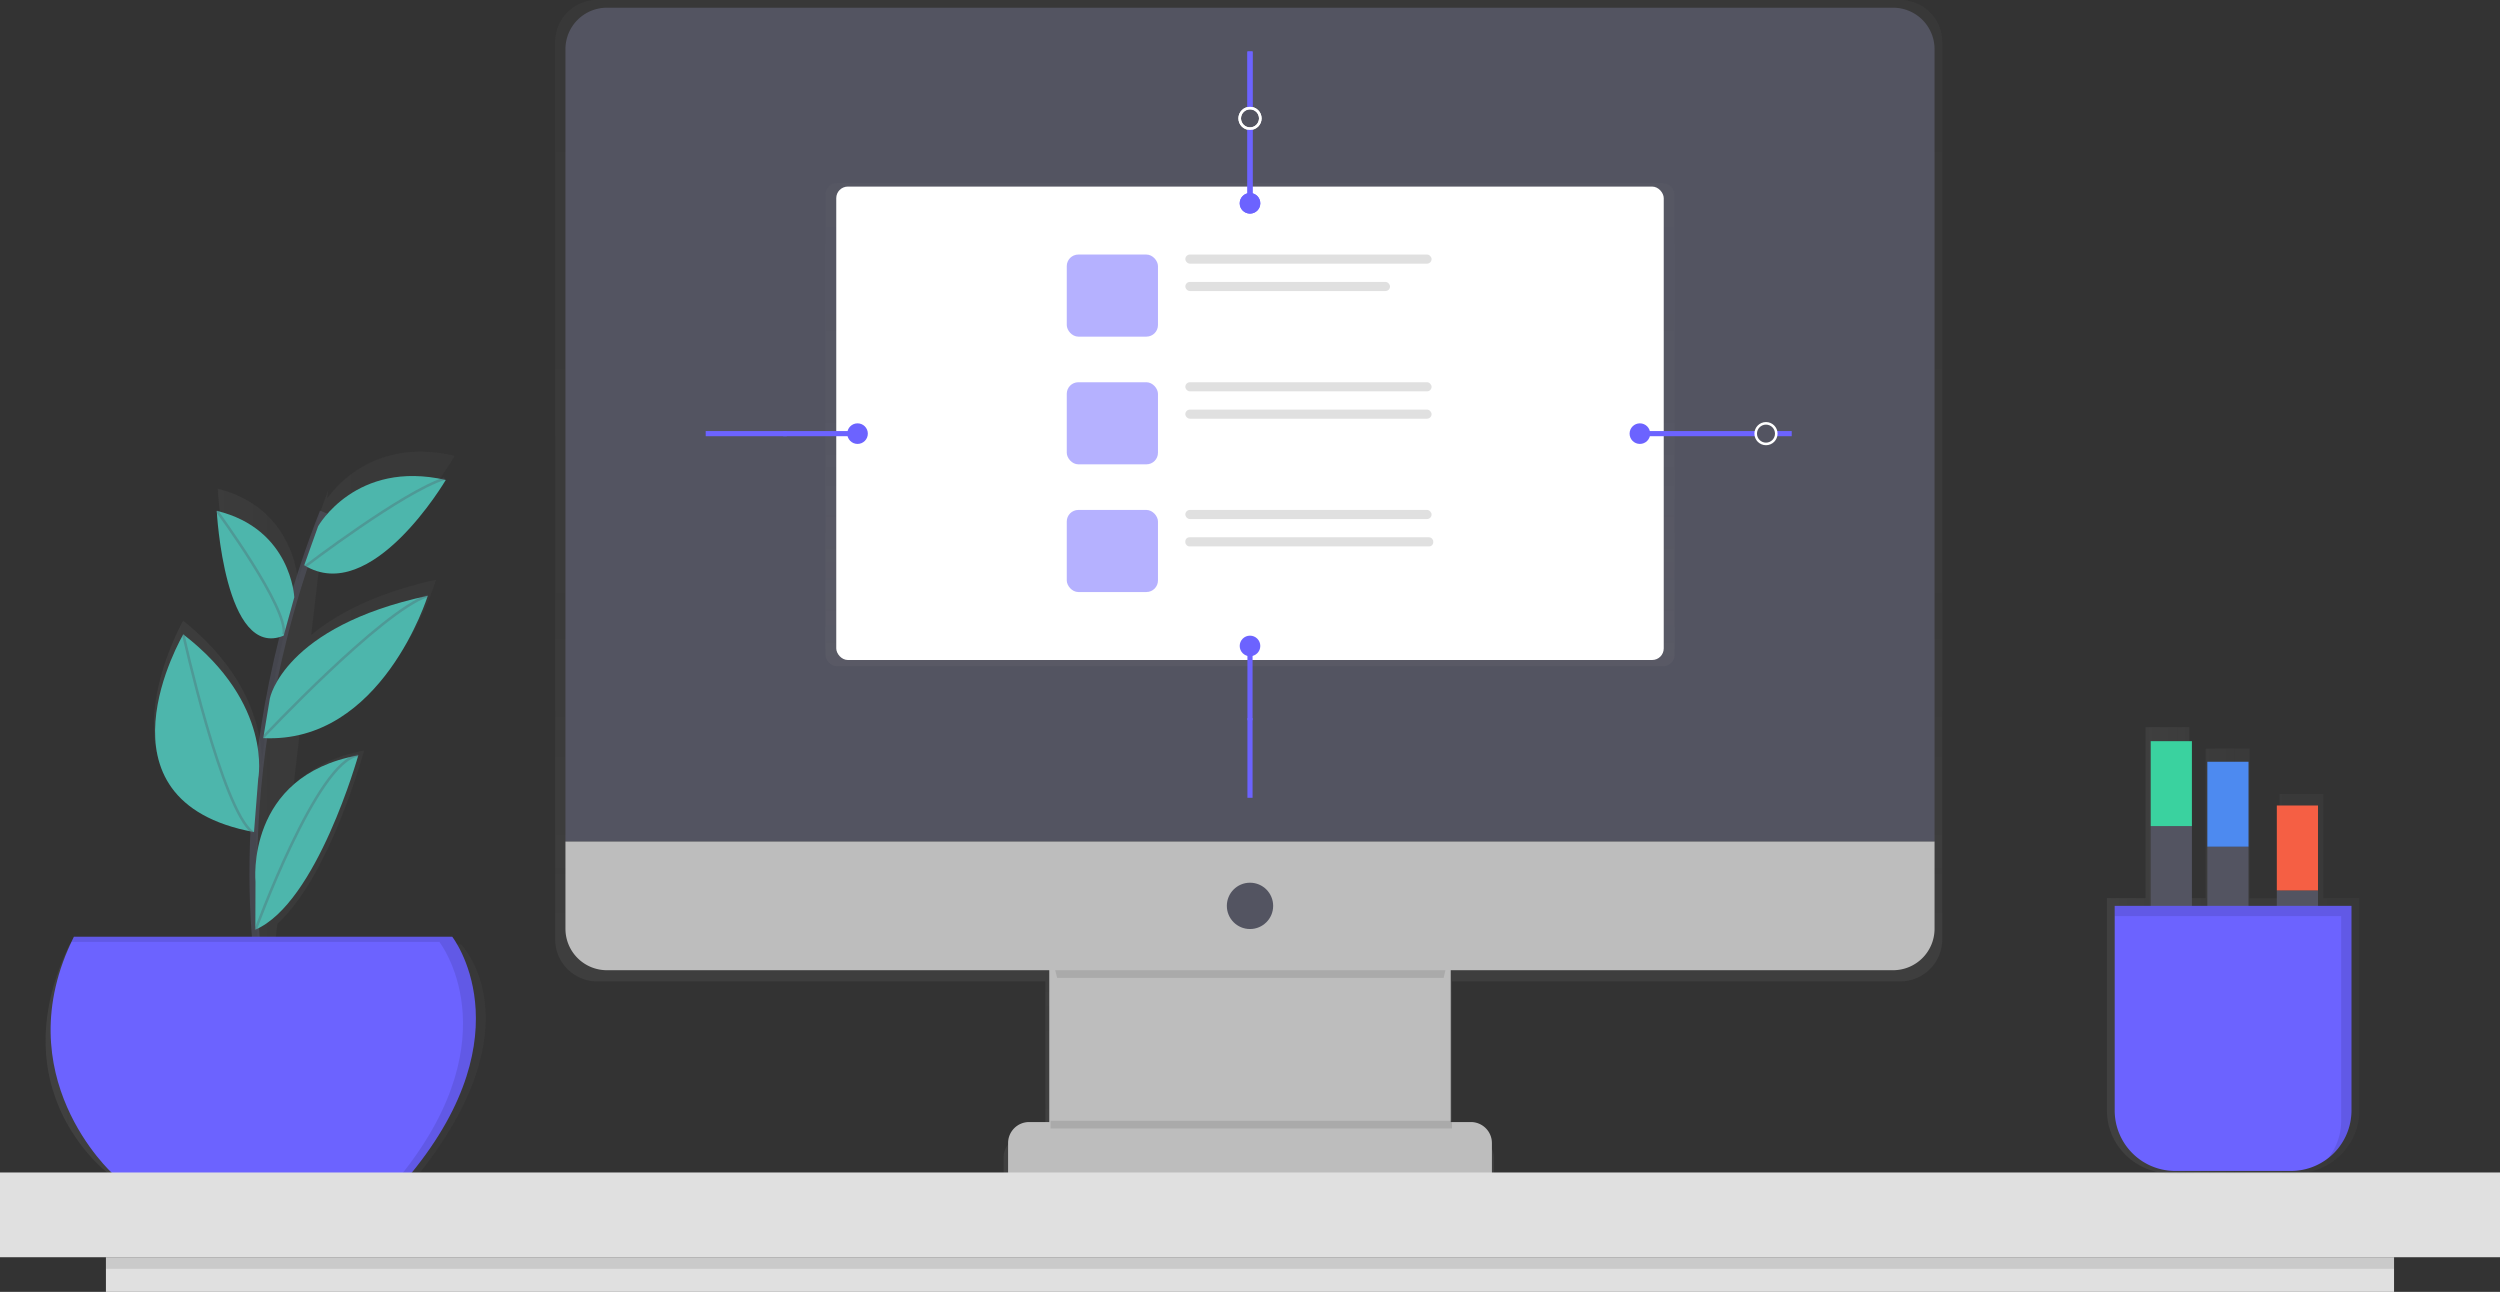 <svg xmlns:xlink="http://www.w3.org/1999/xlink" id="a622e68e-7a65-46e9-94a9-d455de519afc" data-name="Layer 1"
     xmlns="http://www.w3.org/2000/svg" width="971.44" height="502" viewBox="0 0 971.44 502">
    <rect x="0" y="0" width="971.44" height="502" fill="#333333" stroke="none"/>
    <defs>
        <linearGradient id="341b0e5e-a21f-44db-b85f-76180f33f0d3" x1="599.5" y1="668.05" x2="599.5" y2="199"
                        gradientUnits="userSpaceOnUse">
            <stop offset="0" stop-color="gray" stop-opacity="0.25"/>
            <stop offset="0.54" stop-color="gray" stop-opacity="0.12"/>
            <stop offset="1" stop-color="gray" stop-opacity="0.1"/>
        </linearGradient>
        <linearGradient id="9c19d1ba-0c1d-4cca-8c15-e6f3831a5e67" x1="485.72" y1="258.88" x2="485.72" y2="71.12"
                        xlink:href="#341b0e5e-a21f-44db-b85f-76180f33f0d3"/>
        <linearGradient id="fe76f7c7-2126-4e48-920d-21143a22d340" x1="132" y1="515" x2="303" y2="515"
                        xlink:href="#341b0e5e-a21f-44db-b85f-76180f33f0d3"/>
        <linearGradient id="2cf89a04-5a05-413b-983a-d2bc296cbb5e" x1="933" y1="568.28" x2="1031" y2="568.28"
                        xlink:href="#341b0e5e-a21f-44db-b85f-76180f33f0d3"/>
    </defs>
    <title>responsive</title>
    <g opacity="0.7">
        <path d="M852.69,199H346.31A16.37,16.37,0,0,0,330,215.42V563.94a16.37,16.37,0,0,0,16.31,16.42H520.47v60.16h-7.94a8.3,8.3,0,0,0-8.27,8.33v12.07h16.21v7.14H678.53v-7.14h16.21V648.85a8.3,8.3,0,0,0-8.27-8.33H679V640h-.51V580.36H852.69A16.37,16.37,0,0,0,869,563.94V215.42A16.37,16.37,0,0,0,852.69,199Z"
              transform="translate(-114.28 -199)" fill="url(#341b0e5e-a21f-44db-b85f-76180f33f0d3)"/>
    </g>
    <rect x="407.72" y="371" width="156" height="92" fill="#bdbdbd"/>
    <g opacity="0.1">
        <path d="M525.07,579H675.24c1.81-7.87,3.26-13,3.26-13h-157S523.11,571.11,525.07,579Z"
              transform="translate(-114.28 -199)"/>
    </g>
    <path d="M235.82,3h499.8a16.1,16.1,0,0,1,16.1,16.1V327a0,0,0,0,1,0,0h-532a0,0,0,0,1,0,0V19.1A16.1,16.1,0,0,1,235.82,3Z"
          fill="#535461"/>
    <path d="M849.9,576H350.1A16.1,16.1,0,0,1,334,559.9V526H866v33.9A16.1,16.1,0,0,1,849.9,576Z"
          transform="translate(-114.28 -199)" fill="#bdbdbd"/>
    <circle cx="485.72" cy="352" r="9" fill="#535461"/>
    <path d="M399.89,436H571.55a8.17,8.17,0,0,1,8.17,8.17V456a0,0,0,0,1,0,0h-188a0,0,0,0,1,0,0V444.17A8.17,8.17,0,0,1,399.89,436Z"
          fill="#bdbdbd"/>
    <g opacity="0.5">
        <rect x="320.72" y="71.12" width="330" height="187.76" rx="4.5" ry="4.5"
              fill="url(#9c19d1ba-0c1d-4cca-8c15-e6f3831a5e67)"/>
    </g>
    <rect x="324.95" y="72.5" width="321.54" height="183.96" rx="4.5" ry="4.5" fill="#fff"/>
    <g opacity="0.5">
        <rect x="414.52" y="98.91" width="35.44" height="31.9" rx="4.5" ry="4.5" fill="#6c63ff"/>
    </g>
    <rect x="460.59" y="98.91" width="95.69" height="3.54" rx="1.77" ry="1.77" fill="#e0e0e0"/>
    <rect x="460.59" y="109.55" width="79.54" height="3.54" rx="1.77" ry="1.77" fill="#e0e0e0"/>
    <g opacity="0.5">
        <rect x="414.52" y="148.53" width="35.44" height="31.9" rx="4.5" ry="4.5" fill="#6c63ff"/>
    </g>
    <rect x="460.59" y="148.53" width="95.69" height="3.54" rx="1.77" ry="1.77" fill="#e0e0e0"/>
    <rect x="460.59" y="159.16" width="95.69" height="3.54" rx="1.77" ry="1.77" fill="#e0e0e0"/>
    <g opacity="0.5">
        <rect x="414.52" y="198.15" width="35.44" height="31.9" rx="4.5" ry="4.5" fill="#6c63ff"/>
    </g>
    <rect x="460.59" y="198.15" width="95.69" height="3.54" rx="1.77" ry="1.77" fill="#e0e0e0"/>
    <rect x="460.59" y="208.78" width="96.33" height="3.54" rx="1.59" ry="1.59" fill="#e0e0e0"/>
    <line x1="485.72" y1="42" x2="485.72" y2="20" stroke="#6c63ff" stroke-miterlimit="10" stroke-width="2"/>
    <line x1="485.72" y1="79" x2="485.72" y2="50.13" stroke="#6c63ff" stroke-miterlimit="10" stroke-width="2"/>
    <circle cx="485.72" cy="79" r="4" fill="#6c63ff"/>
    <circle cx="485.72" cy="46" r="4" fill="none" stroke="#fff" stroke-miterlimit="10"/>
    <line x1="485.72" y1="42" x2="485.72" y2="20" stroke="#6c63ff" stroke-miterlimit="10" stroke-width="2"/>
    <line x1="485.72" y1="79" x2="485.72" y2="50.13" stroke="#6c63ff" stroke-miterlimit="10" stroke-width="2"/>
    <circle cx="485.72" cy="79" r="4" fill="#6c63ff"/>
    <circle cx="485.72" cy="46" r="4" fill="none" stroke="#fff" stroke-miterlimit="10"/>
    <line x1="485.72" y1="279" x2="485.72" y2="310" stroke="#6c63ff" stroke-miterlimit="10" stroke-width="2"/>
    <line x1="485.72" y1="251" x2="485.72" y2="279.87" stroke="#6c63ff" stroke-miterlimit="10" stroke-width="2"/>
    <circle cx="485.72" cy="251" r="4" fill="#6c63ff"/>
    <line x1="305.72" y1="168.5" x2="274.22" y2="168.5" stroke="#6c63ff" stroke-miterlimit="10" stroke-width="2"/>
    <line x1="333.22" y1="168.5" x2="304.35" y2="168.5" stroke="#6c63ff" stroke-miterlimit="10" stroke-width="2"/>
    <circle cx="333.22" cy="168.5" r="4" fill="#6c63ff"/>
    <g opacity="0.1">
        <rect x="408.22" y="435.5" width="156" height="3"/>
    </g>
    <g opacity="0.7">
        <path d="M293.48,566.06H221.08l1-8.14c20.46-18.37,33.69-67.31,33.69-67.31a6.78,6.78,0,0,0-.87.18c-12,2.42-20.54,7.35-26.51,13.28l2.54-21.66c37.8-8.14,52.79-58.14,52.79-58.14-24.12,5.35-39.16,13.63-48.5,21.49l3.72-31.82c25.56,8.77,52-37.82,52-37.82l-1-.21.5-.32-.76.27c-28.25-6.09-43.35,10.06-48.25,16.77l.37-3.12q-1.12,3-2.18,5.88h0l0,.08q-3,8.13-5.49,16.06l0,0h0q-2.17,6.77-4.06,13.4l0-.06s-1.17-28.46-31.18-35.95c0,0,3.15,62.07,26.93,51.91h0c-2.2,9-4,17.66-5.56,26.07h0q-1.49,8.21-2.6,16l-.14.16.14-.12-.06.41v0h0q-1,7.07-1.7,13.78c.46-8.62-1.11-33.52-30.45-56.92,0,0-39,68.54,27.5,82,.15.13.3.26.44.38l-.1-.31.6.13.27-3.52a369.39,369.39,0,0,0,.23,44.1h0c.07,1,.14,2,.21,2.95H141.37c-27.94,57.79,15.52,89.46,15.52,89.46h120C323.49,596.66,293.48,566.06,293.48,566.06Zm-78-65.68h0v0Z"
              transform="translate(-114.28 -199)" fill="url(#fe76f7c7-2126-4e48-920d-21143a22d340)"/>
    </g>
    <path d="M217,588s-19-83,23-190" transform="translate(-114.28 -199)" fill="none" stroke="#535461"
          stroke-miterlimit="10" stroke-width="3" opacity="0.6"/>
    <path d="M143,563H290s29,37-16,92H158S116,617,143,563Z" transform="translate(-114.28 -199)" fill="#6c63ff"/>
    <path d="M237.89,403.5s14.61-26,49.61-18c0,0-28.93,49.26-55,33.13Z" transform="translate(-114.28 -199)"
          fill="#4db6ac"/>
    <path d="M228.63,431.09S227.5,404.5,198.5,397.5c0,0,3,58,26,48.5Z" transform="translate(-114.28 -199)"
          fill="#4db6ac"/>
    <path d="M219.15,470.36s5.35-27.86,61.35-39.86c0,0-17.86,57.62-63.93,55.31Z" transform="translate(-114.28 -199)"
          fill="#4db6ac"/>
    <path d="M214.61,501.63s5.89-29.13-29.11-56.13c0,0-38,64.67,27.48,76.83Z" transform="translate(-114.28 -199)"
          fill="#4db6ac"/>
    <path d="M213.56,541.67S209.5,500.5,253.5,492.5c0,0-16.07,57.49-40,67.74Z" transform="translate(-114.28 -199)"
          fill="#4db6ac"/>
    <path d="M233,419s38-29,54-34" transform="translate(-114.28 -199)" fill="none" stroke="#535461"
          stroke-miterlimit="10" opacity="0.3"/>
    <path d="M216.5,485.5s46-49,64-55" transform="translate(-114.28 -199)" fill="none" stroke="#535461"
          stroke-miterlimit="10" opacity="0.3"/>
    <path d="M198.5,397.5s28,38,26,48" transform="translate(-114.28 -199)" fill="none" stroke="#535461"
          stroke-miterlimit="10" opacity="0.3"/>
    <path d="M185.5,445.5s15,68,27,77" transform="translate(-114.28 -199)" fill="none" stroke="#535461"
          stroke-miterlimit="10" opacity="0.3"/>
    <path d="M213.5,560.5s24-66,40-68" transform="translate(-114.28 -199)" fill="none" stroke="#535461"
          stroke-miterlimit="10" opacity="0.3"/>
    <g opacity="0.1">
        <path d="M290,563H143c-.33.67-.65,1.34-1,2H285s28.29,36.11-14.4,90H274C319,600,290,563,290,563Z"
              transform="translate(-114.28 -199)"/>
    </g>
    <rect y="455.6" width="971.44" height="32.93" fill="#e0e0e0"/>
    <rect x="41.16" y="488.53" width="889.11" height="13.47" fill="#e0e0e0"/>
    <rect x="41.16" y="488.53" width="889.11" height="4.49" opacity="0.1"/>
    <line x1="690.22" y1="168.5" x2="696.22" y2="168.5" stroke="#6c63ff" stroke-miterlimit="10" stroke-width="2"/>
    <line x1="637.22" y1="168.5" x2="682.1" y2="168.5" stroke="#6c63ff" stroke-miterlimit="10" stroke-width="2"/>
    <circle cx="637.22" cy="168.5" r="4" fill="#6c63ff"/>
    <circle cx="686.22" cy="168.5" r="4" fill="none" stroke="#fff" stroke-miterlimit="10"/>
    <g opacity="0.7">
        <path d="M1027,643.88l.1-.15q.31-.48.61-1l.11-.19q.29-.49.55-1l.09-.17c.2-.39.39-.78.56-1.19h0a23.79,23.79,0,0,0,.94-2.51l.1-.33c.09-.31.18-.62.26-.93l.1-.44q.1-.42.18-.85c0-.16.06-.32.09-.48s.09-.56.13-.85,0-.33.06-.49.06-.61.08-.92c0-.14,0-.29,0-.43,0-.45,0-.91,0-1.36V548h-13.85V507.52h-17V548H988.39V489.86h-17V548H965V481.55h-17V548H933V630.6c0,13.48,11.21,24.4,25,24.4H1006a25.19,25.19,0,0,0,20.24-10.06l0,0Q1026.61,644.41,1027,643.88Z"
              transform="translate(-114.28 -199)" fill="url(#2cf89a04-5a05-413b-983a-d2bc296cbb5e)"/>
    </g>
    <rect x="835.72" y="321" width="16" height="100" fill="#535461"/>
    <rect x="835.72" y="288" width="16" height="33" fill="#3ad29f"/>
    <rect x="857.72" y="329" width="16" height="100" fill="#535461"/>
    <rect x="857.72" y="296" width="16" height="33" fill="#4d8af0"/>
    <rect x="884.72" y="346" width="16" height="100" fill="#535461"/>
    <rect x="884.72" y="313" width="16" height="33" fill="#f55f44"/>
    <path d="M821.72,352h92a0,0,0,0,1,0,0v79.5a23.5,23.5,0,0,1-23.5,23.5h-45a23.5,23.5,0,0,1-23.5-23.5V352A0,0,0,0,1,821.72,352Z"
          fill="#6c63ff"/>
    <g opacity="0.1">
        <path d="M936,551v4h88v79.5a23.39,23.39,0,0,1-5,14.49,23.45,23.45,0,0,0,9-18.49V551Z"
              transform="translate(-114.28 -199)"/>
    </g>
</svg>